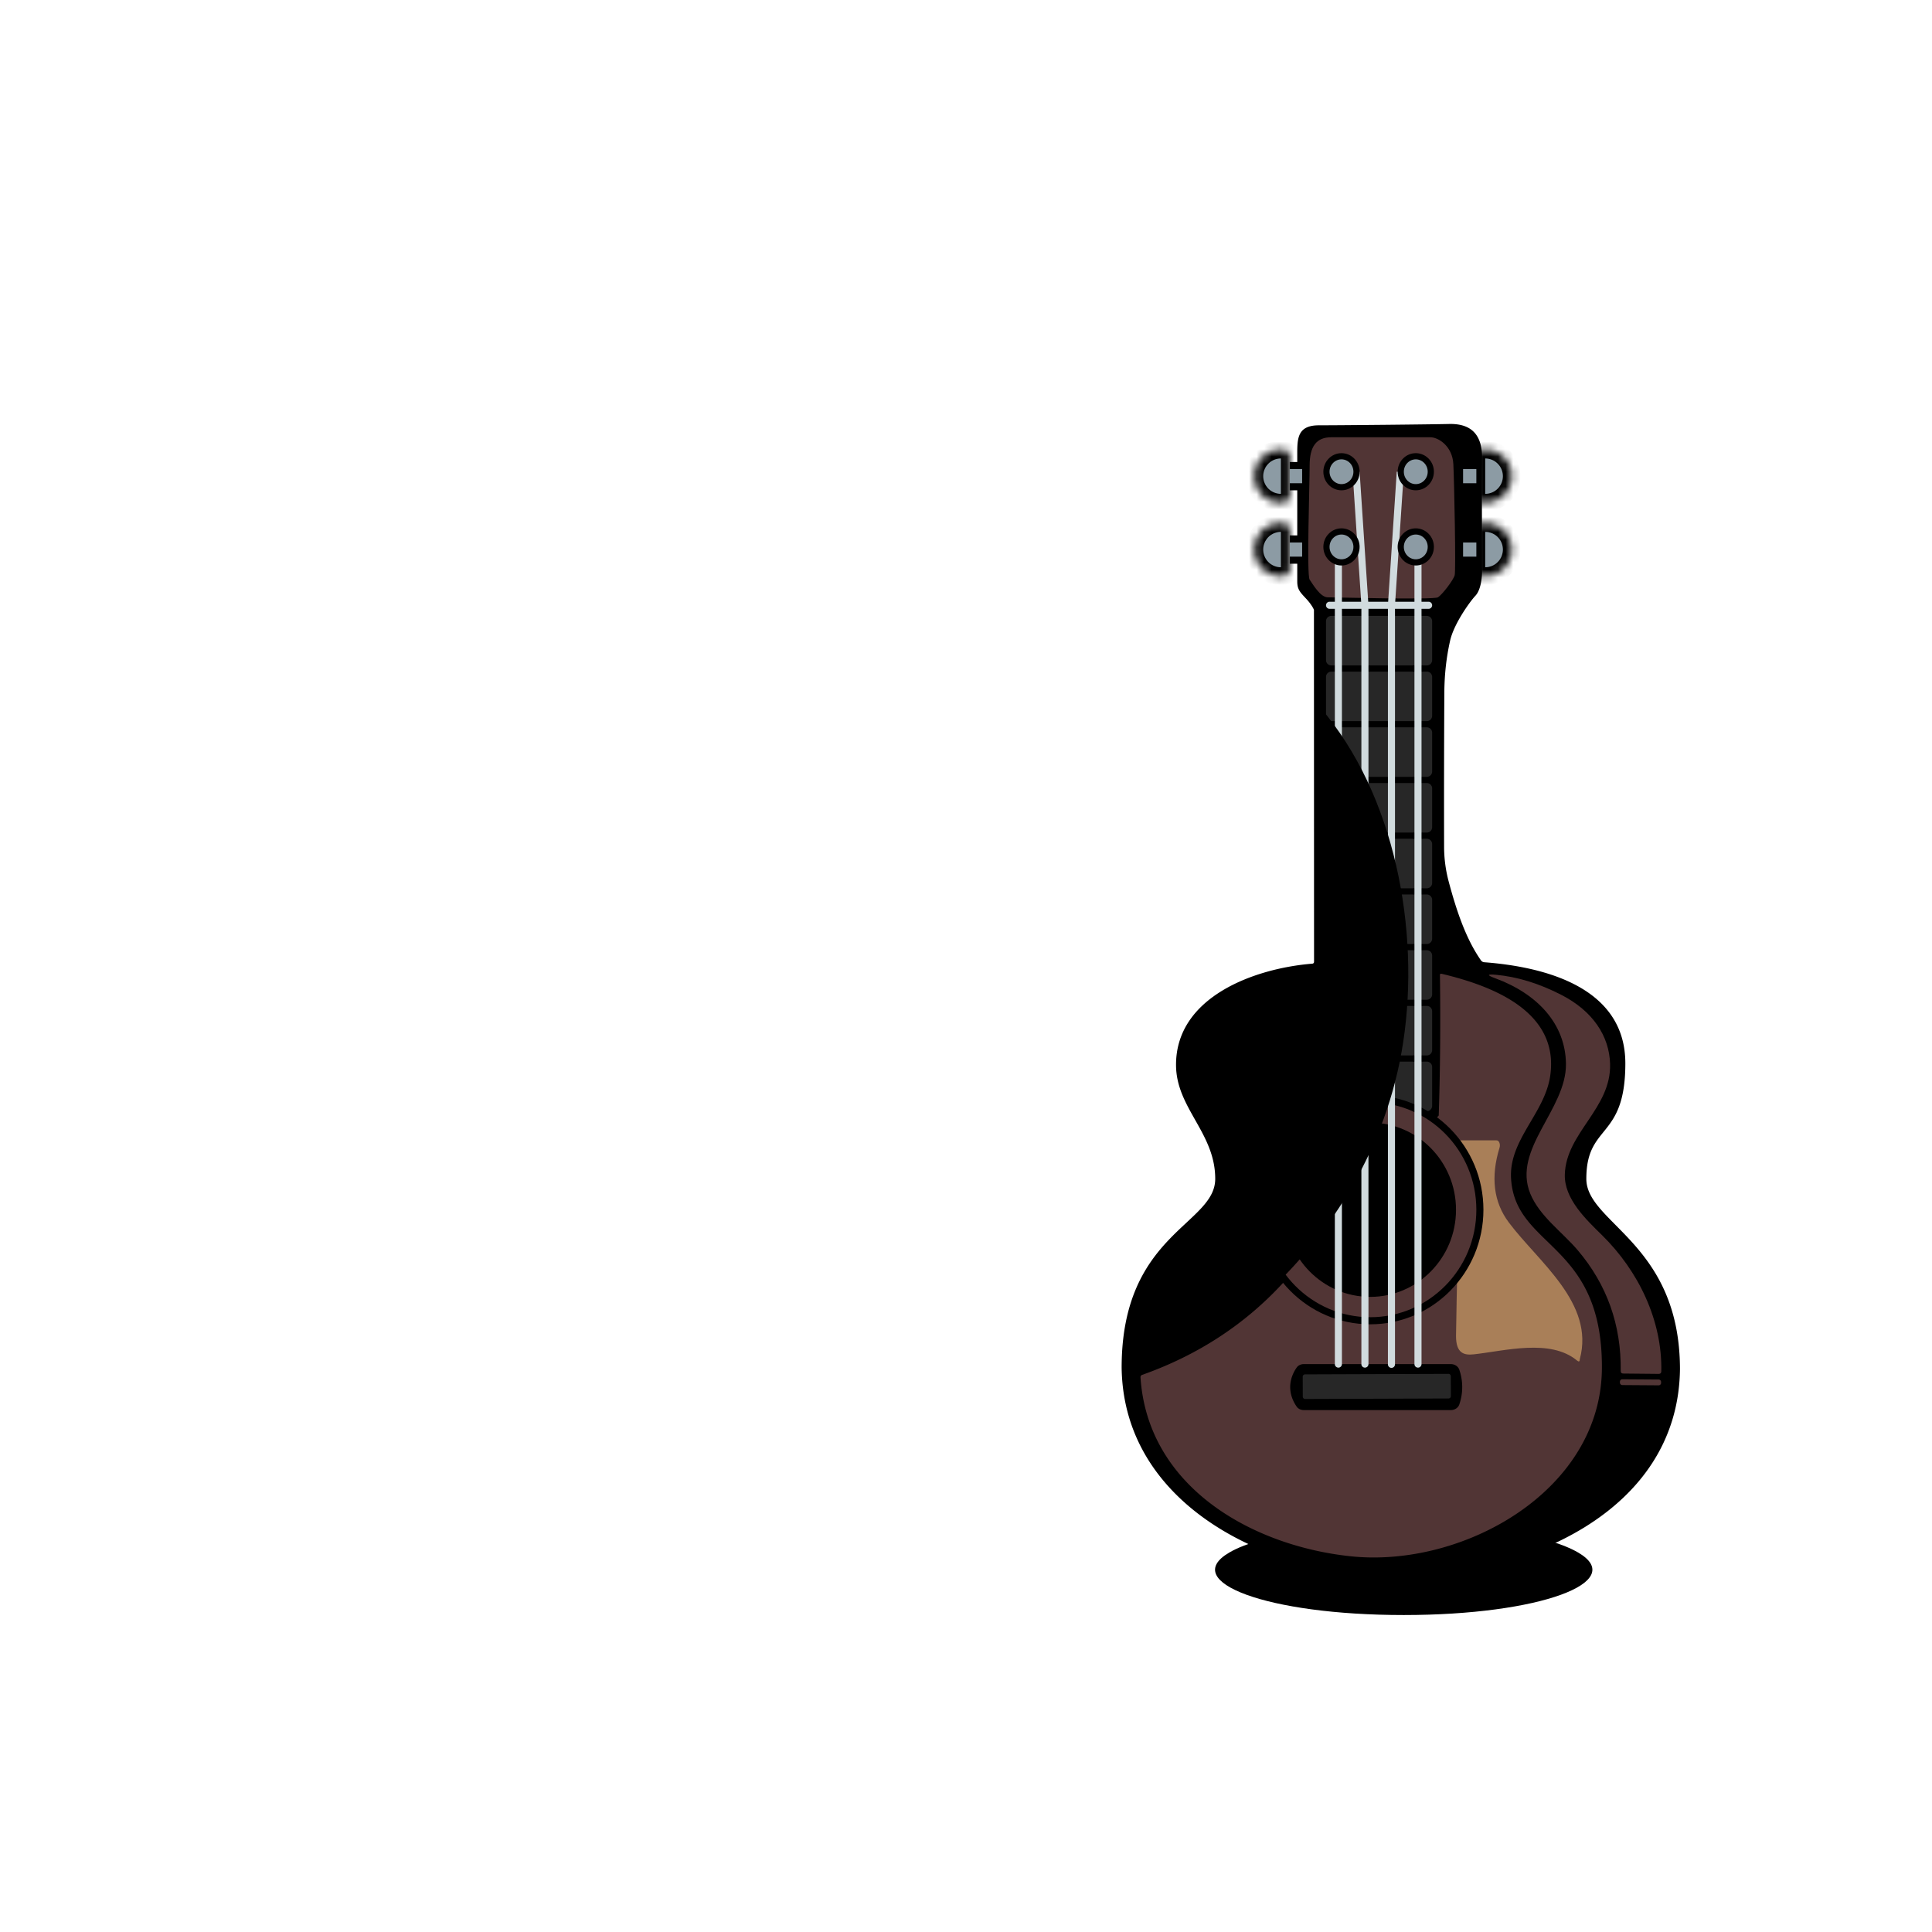 <svg xmlns="http://www.w3.org/2000/svg" width="256" height="256" fill="none"><path fill="#000" fill-rule="evenodd" d="M186 202c8.284 0 18.604 1.089 23.108 3.715C215.771 209.601 204.069 214 186 214c-18.069 0-29.771-4.399-23.108-8.285C167.396 203.089 177.716 202 186 202Z" clip-rule="evenodd"/><path fill="#000" d="M192.146 84.895c.502-2.25 2.658-5.22 3.343-5.944.684-.724.897-2.205.897-3.377 0-1.465-.058-11.016 0-14.766.059-3.75-1.992-4.687-4.394-4.629-2.403.06-14.414.176-17.227.176-2.812 0-2.871 1.7-2.871 3.75V77.04c0 1.055.351 1.406 1.172 2.285.656.703.966 1.282 1.038 1.484l.014 46.617c0 .165-.082.254-.248.267-7.593.615-18.081 4.374-18.039 13.448.026 5.701 5.193 8.965 5.193 15.059 0 6.094-12.401 7.266-12.401 25.02.25 18.741 20.418 27.771 36.689 27.73 16.37-.041 37.041-8.408 37.293-27.496 0-16.758-12.407-19.336-12.407-25.254 0-7.383 5.169-5.098 5.169-15.293s-10.881-12.811-18.702-13.406a.575.575 0 0 1-.426-.244c-1.997-2.845-3.263-6.623-4.285-10.467a18.039 18.039 0 0 1-.604-4.641c-.016-6.775-.005-13.562.032-20.362.013-2.39.268-4.688.764-6.89v-.002Z"/><path fill="#513535" d="M190.802 129.216c.084 6.643.029 12.842-.164 18.595l-20.888 22.462c-5.019 5.366-11.158 9.335-18.417 11.907a.317.317 0 0 0-.211.323c.942 14.47 14.658 22.294 27.778 23.705 14.913 1.611 33.412-8.671 33.361-25.106 0-16.524-11.452-15.676-12.035-24.903-.326-5.161 4.463-8.654 5.187-13.657 1.242-8.615-7.894-11.967-14.382-13.509-.156-.038-.233.023-.229.183Z"/><path fill="#000" d="M171.822 181.202c.215-.305.575-.452.948-.452h19.461c.504 0 .972.272 1.136.75a7.075 7.075 0 0 1 0 4.594c-.164.477-.632.75-1.136.75H172.77c-.373 0-.733-.147-.948-.452-.363-.514-.865-1.435-.865-2.595 0-1.16.502-2.081.865-2.595Z"/><path fill="#272727" d="m191.929 182.043-19.003.067a.308.308 0 0 0-.309.31l.009 2.644a.313.313 0 0 0 .311.308l19.003-.066a.312.312 0 0 0 .308-.311l-.009-2.643a.31.31 0 0 0-.31-.309Z"/><path fill="#513535" d="M189.53 57.938h-13.125c-1.992 0-2.871 1.23-2.871 3.75 0 2.519-.41 14.53 0 15.117.41.586 1.406 2.343 2.402 2.343.996 0 14.004.352 14.59 0 .586-.351 2.051-2.285 2.227-2.93.175-.644-.059-12.304-.176-14.706-.117-2.403-1.992-3.574-3.047-3.574Zm17.968 83.027c-.061-5.262-3.747-9.275-9.38-11.342-1.131-.415-1.097-.568.103-.459 2.81.256 5.69 1.139 8.64 2.648 4.219 2.159 6.378 5.486 6.484 9.153.171 5.899-5.83 9.121-5.998 14.648-.098 3.247 2.827 5.985 4.96 8.084 4.791 4.715 7.964 11.269 7.824 18.019-.006.221-.12.332-.342.332l-4.707-.046c-.221-.004-.331-.116-.328-.338.078-6.109-1.825-11.448-5.709-16.017-2.045-2.401-5.037-4.487-6.267-7.463-2.441-5.927 4.791-11.171 4.72-17.219Z"/><path fill="#A97F58" d="M198.273 151.102h-4.776s-.567 23.658-.567 25.927c0 2.269 1.031 2.573 2.348 2.427 4.111-.446 10.139-2.126 13.688.825.246.207.37.14.37-.202 1.992-7.415-5.469-12.837-9.417-18.106-2.016-2.697-2.421-6.006-1.214-9.927.107-.351-.011-.963-.432-.944Z"/><path fill="#513535" d="m219.774 182.794-4.809-.033a.329.329 0 0 0-.228.098.325.325 0 0 0-.09.231l.002.122a.322.322 0 0 0 .329.317l4.809.034a.327.327 0 0 0 .318-.329l-.002-.122a.325.325 0 0 0-.329-.318Z"/><path fill="#272727" fill-rule="evenodd" d="M175.703 82.313c0-.39.315-.704.703-.704h12.656c.389 0 .704.315.704.704v5.156a.71.71 0 0 1-.206.497.706.706 0 0 1-.498.206h-12.656a.704.704 0 0 1-.703-.703v-5.156Zm0 7.382c0-.388.315-.703.703-.703h12.656c.389 0 .704.315.704.703v5.157a.71.71 0 0 1-.206.497.706.706 0 0 1-.498.206h-12.656a.704.704 0 0 1-.703-.703v-5.157Zm.703 6.68a.704.704 0 0 0-.703.703v5.156c0 .389.315.704.703.704h12.656a.704.704 0 0 0 .704-.704v-5.156a.71.71 0 0 0-.206-.498.706.706 0 0 0-.498-.205h-12.656Zm-.703 8.086c0-.388.315-.703.703-.703h12.656c.389 0 .704.315.704.703v5.156a.709.709 0 0 1-.206.497.708.708 0 0 1-.498.206h-12.656a.703.703 0 0 1-.703-.703v-5.156Zm.703 6.68a.703.703 0 0 0-.703.703V117c0 .388.315.703.703.703h12.656a.704.704 0 0 0 .704-.703v-5.156a.705.705 0 0 0-.435-.65.705.705 0 0 0-.269-.053h-12.656Zm-.703 8.086c0-.389.315-.704.703-.704h12.656c.389 0 .704.315.704.704v5.156a.703.703 0 0 1-.704.703h-12.656a.7.7 0 0 1-.703-.703v-5.156Zm.703 6.679a.709.709 0 0 0-.497.206.7.7 0 0 0-.206.497v5.157c0 .388.315.703.703.703h12.656a.704.704 0 0 0 .704-.703v-5.157a.702.702 0 0 0-.704-.703h-12.656Zm-.703 8.086c0-.388.315-.703.703-.703h12.656c.389 0 .704.315.704.703v5.156a.704.704 0 0 1-.704.704h-12.656a.704.704 0 0 1-.703-.704v-5.156Zm.703 6.68a.703.703 0 0 0-.703.703v5.156c0 .389.315.703.703.703h12.656a.705.705 0 0 0 .704-.703v-5.156a.702.702 0 0 0-.704-.703h-12.656Z" clip-rule="evenodd"/><path fill="#000" d="M181.562 175.477c8.285 0 15-6.795 15-15.176s-6.715-15.176-15-15.176c-8.284 0-15 6.795-15 15.176s6.716 15.176 15 15.176Z"/><path stroke="#513535" stroke-width="2.695" d="M194.277 160.301c0 7.135-5.708 12.89-12.715 12.89-7.006 0-12.714-5.755-12.714-12.89 0-7.135 5.708-12.891 12.714-12.891 7.007 0 12.715 5.756 12.715 12.891Z"/><path fill="#D1DBDE" fill-rule="evenodd" d="M179.219 62.508h.937l1.141 17.226h2.64l1.141-17.226h.938l-1.141 17.226h2.547v-5.39h.937v5.39h.938a.469.469 0 1 1 0 .938h-.938V180.75a.468.468 0 1 1-.937 0V80.672h-2.578V180.75a.47.47 0 1 1-.938 0V80.672h-2.578V180.75a.468.468 0 0 1-.937 0V80.672h-2.579V180.75a.468.468 0 1 1-.937 0V80.672h-.703a.47.47 0 0 1-.469-.469.47.47 0 0 1 .469-.469h.703v-5.39h.937v5.39h2.548l-1.141-17.226Z" clip-rule="evenodd"/><path fill="#8C9BA4" stroke="#000" stroke-width=".82" d="M179.746 62.508c0 1.142-.901 2.05-1.992 2.05s-1.992-.908-1.992-2.05.901-2.051 1.992-2.051 1.992.91 1.992 2.051Zm0 9.961c0 1.142-.901 2.05-1.992 2.05s-1.992-.908-1.992-2.05.901-2.051 1.992-2.051 1.992.91 1.992 2.051Zm9.844-9.961c0 1.142-.901 2.05-1.992 2.05s-1.993-.908-1.993-2.05.902-2.051 1.993-2.051c1.091 0 1.992.91 1.992 2.051Zm0 9.961c0 1.142-.901 2.05-1.992 2.05s-1.993-.908-1.993-2.05.902-2.051 1.993-2.051c1.091 0 1.992.91 1.992 2.051Z"/><mask id="a" width="5" height="8" x="166" y="69" maskUnits="userSpaceOnUse" style="mask-type:luminance"><path fill="#fff" d="M166.211 72.82a3.516 3.516 0 0 1 3.516-3.515h.253c.503.01.908.415.918.918v5.194a.94.94 0 0 1-.918.919h-.253a3.514 3.514 0 0 1-3.516-3.516Z"/></mask><g mask="url(#a)"><path fill="#8C9BA4" stroke="#000" stroke-width="2.344" d="M166.211 72.82a3.516 3.516 0 0 1 3.516-3.515h.253c.503.01.908.415.918.918v5.194a.94.94 0 0 1-.918.919h-.253a3.514 3.514 0 0 1-3.516-3.516Z"/></g><path fill="#000" d="M170.898 70.945h2.109v3.75h-2.109v-3.75Z"/><path fill="#8C9BA4" d="M170.898 71.883h1.641v1.875h-1.641v-1.875Z"/><mask id="b" width="6" height="8" x="195" y="69" maskUnits="userSpaceOnUse" style="mask-type:luminance"><path fill="#fff" d="M200.312 72.82a3.512 3.512 0 0 0-3.515-3.515h-.253a.937.937 0 0 0-.919.918v5.194c.01.503.416.909.919.919h.253a3.51 3.51 0 0 0 2.486-1.03 3.529 3.529 0 0 0 1.029-2.486Z"/></mask><g mask="url(#b)"><path fill="#8C9BA4" stroke="#000" stroke-width="2.344" d="M200.312 72.82a3.512 3.512 0 0 0-3.515-3.515h-.253a.937.937 0 0 0-.919.918v5.194c.01.503.416.909.919.919h.253a3.51 3.51 0 0 0 2.486-1.03 3.529 3.529 0 0 0 1.029-2.486Z"/></g><path fill="#000" d="M195.625 70.945h-2.109v3.75h2.109v-3.75Z"/><path fill="#8C9BA4" d="M195.625 71.883h-1.758v1.875h1.758v-1.875Z"/><mask id="c" width="5" height="8" x="166" y="59" maskUnits="userSpaceOnUse" style="mask-type:luminance"><path fill="#fff" d="M166.211 63.094a3.514 3.514 0 0 1 3.516-3.516h.253c.503.01.908.416.918.919v5.194a.938.938 0 0 1-.918.918h-.253a3.516 3.516 0 0 1-3.516-3.515Z"/></mask><g mask="url(#c)"><path fill="#8C9BA4" stroke="#000" stroke-width="2.344" d="M166.211 63.094a3.514 3.514 0 0 1 3.516-3.516h.253c.503.01.908.416.918.919v5.194a.938.938 0 0 1-.918.918h-.253a3.516 3.516 0 0 1-3.516-3.515Z"/></g><path fill="#000" d="M170.898 61.219h2.109v3.75h-2.109v-3.75Z"/><path fill="#8C9BA4" d="M170.898 62.156h1.641v1.875h-1.641v-1.875Z"/><mask id="d" width="6" height="8" x="195" y="59" maskUnits="userSpaceOnUse" style="mask-type:luminance"><path fill="#fff" d="M200.312 63.094a3.529 3.529 0 0 0-1.029-2.486 3.517 3.517 0 0 0-2.486-1.03h-.253a.936.936 0 0 0-.919.919v5.194c.01.503.416.908.919.918h.253a3.514 3.514 0 0 0 3.515-3.515Z"/></mask><g mask="url(#d)"><path fill="#8C9BA4" stroke="#000" stroke-width="2.344" d="M200.312 63.094a3.529 3.529 0 0 0-1.029-2.486 3.517 3.517 0 0 0-2.486-1.03h-.253a.936.936 0 0 0-.919.919v5.194c.01.503.416.908.919.918h.253a3.514 3.514 0 0 0 3.515-3.515Z"/></g><path fill="#000" d="M195.625 61.219h-2.109v3.75h2.109v-3.75Z"/><path fill="#8C9BA4" d="M195.625 62.156h-1.758v1.875h1.758v-1.875Z"/><path fill="#000" fill-rule="evenodd" d="M174.93 93.706c.594.71 1.17 1.442 1.728 2.192 9.201 12.364 11.693 30.574 8.818 44.759-2.875 14.185-11.022 24.728-18.114 31.15-5.765 5.219-12.796 8.539-18.314 10.319-.307-4.229.864-8.543 3.339-12.598 1.548-2.538 3.475-4.943 5.197-7.094 2.425-3.029 4.447-5.554 4.447-7.237 0-2.302-2.327-6.088-3.491-7.693-1.439-1.743-3.585-6.602-.65-12.099 2.934-5.497 12.583-7.224 17.04-7.4V93.706Z" clip-rule="evenodd"/></svg>